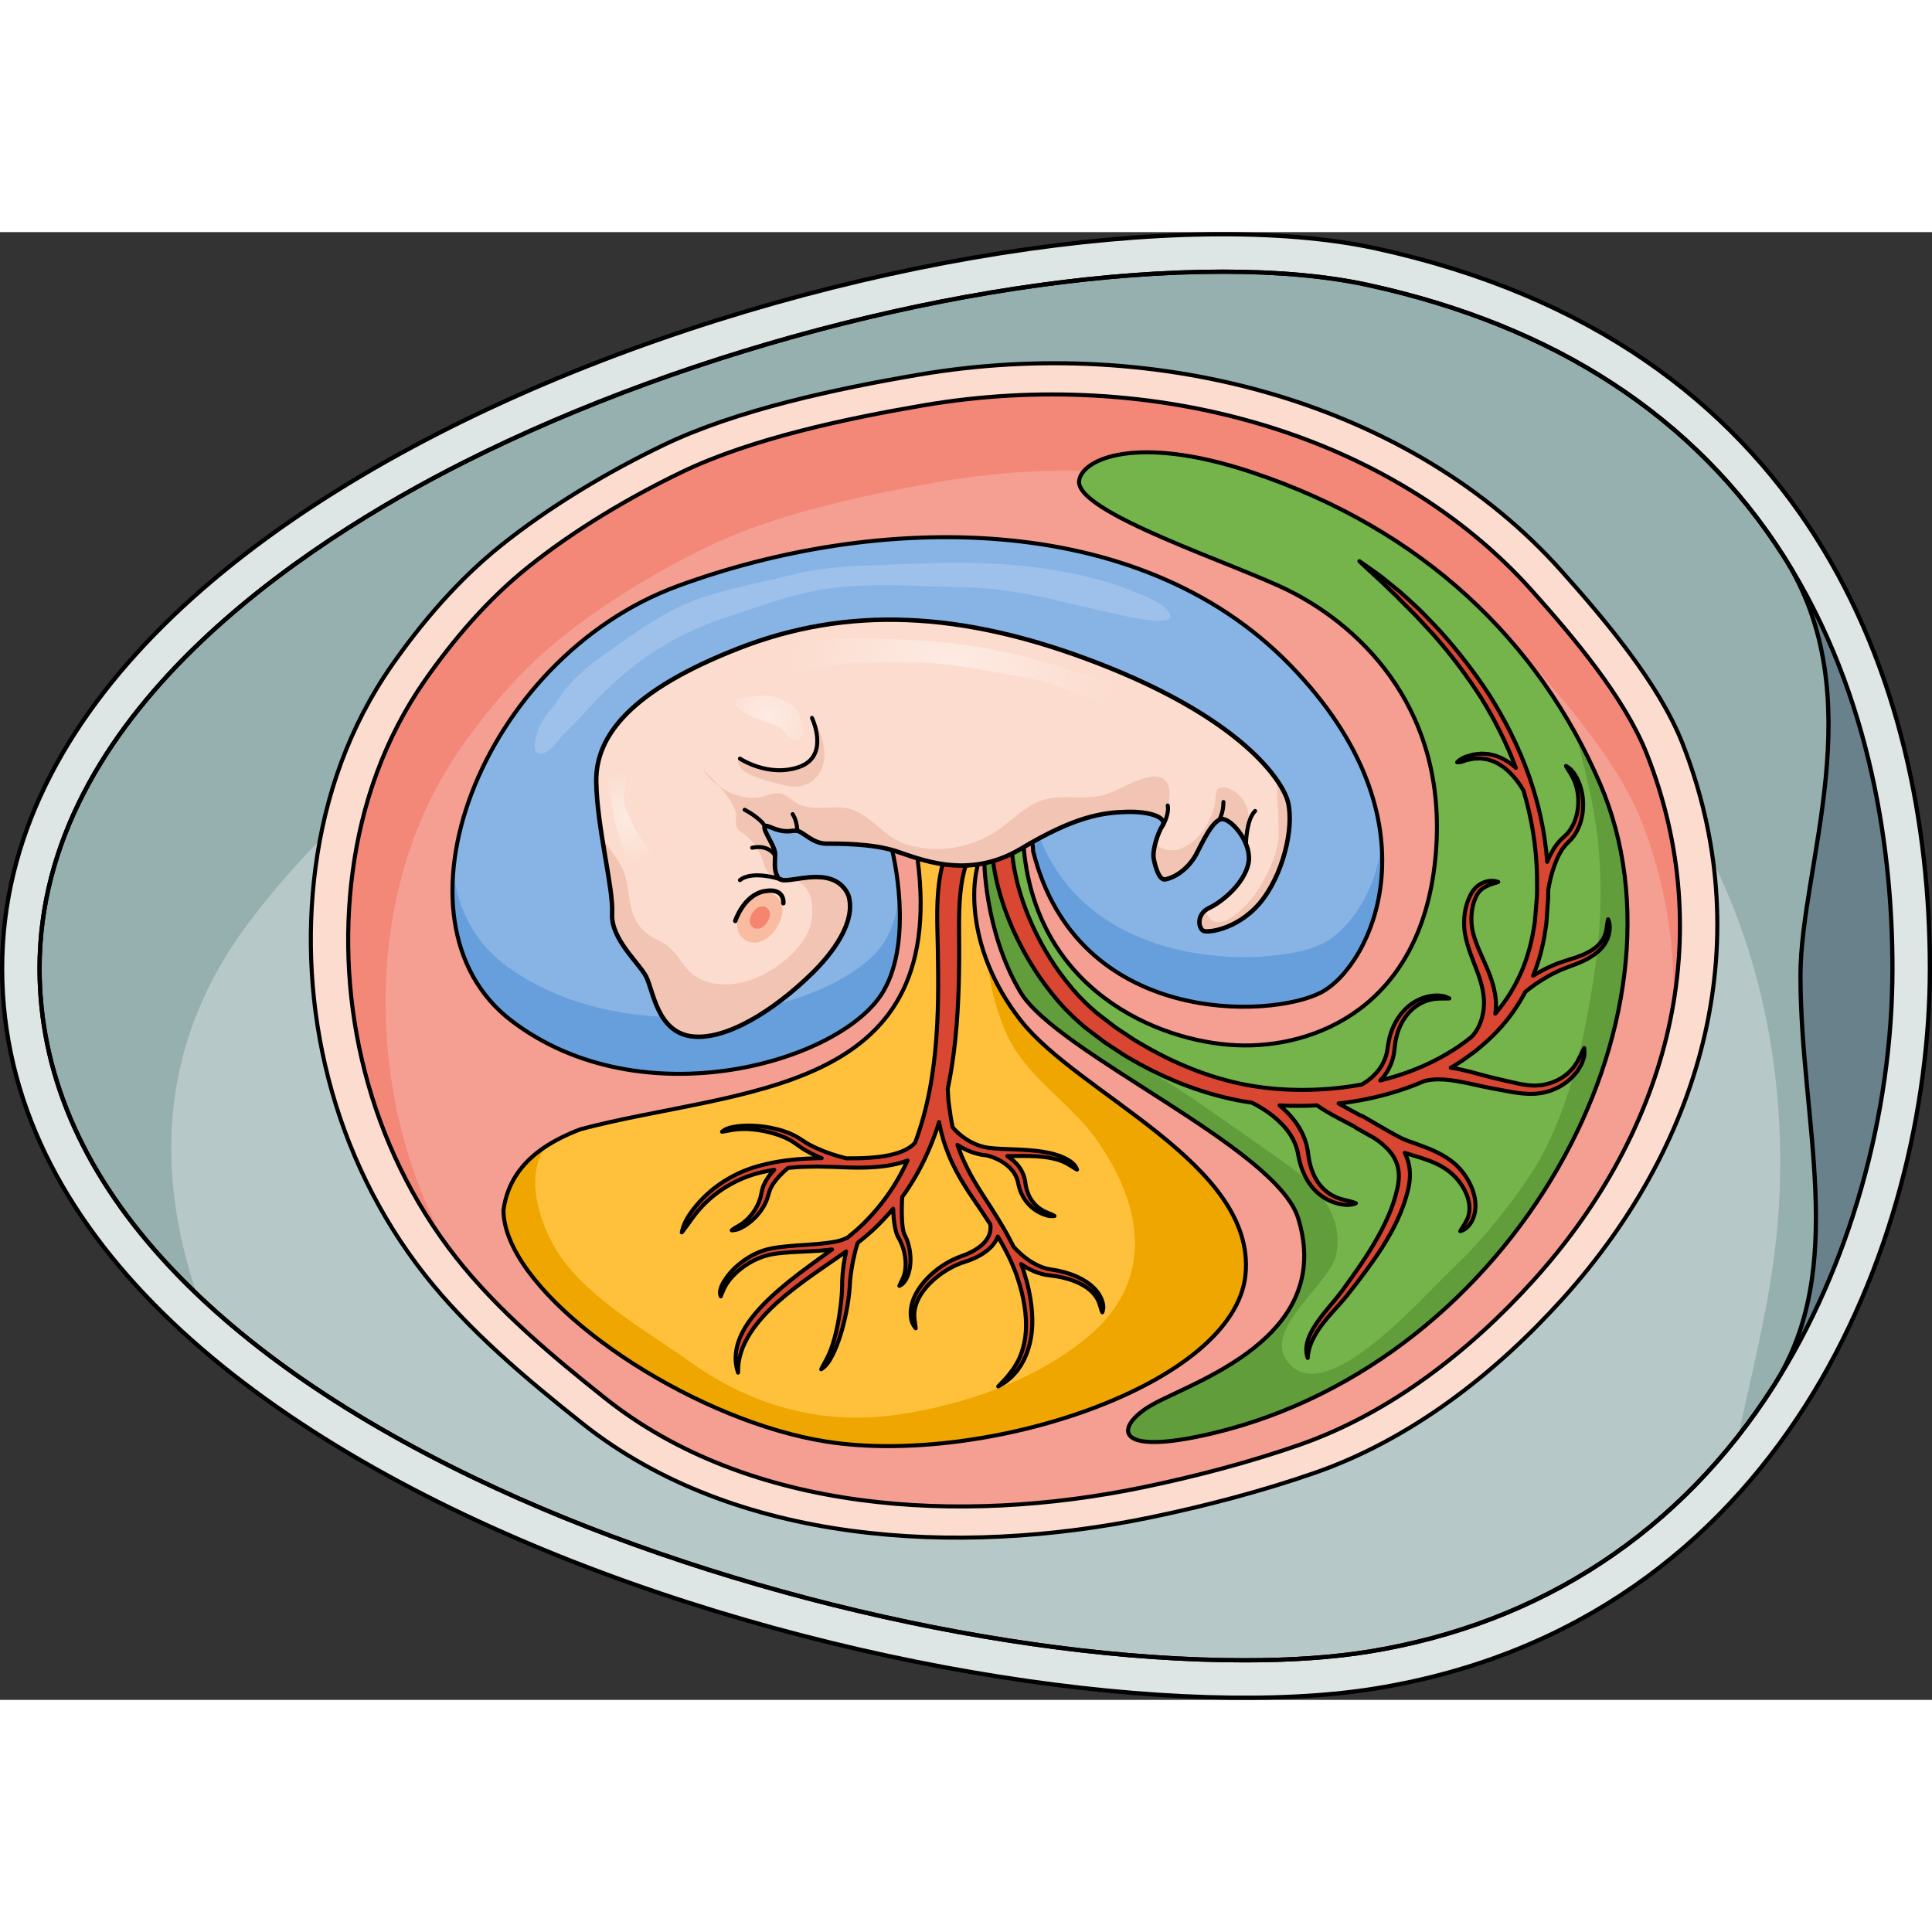 <?xml version="1.0" encoding="utf-8"?>
<!-- Created by: Science Figures, www.sciencefigures.org, Generator: Science Figures Editor -->
<!DOCTYPE svg PUBLIC "-//W3C//DTD SVG 1.1//EN" "http://www.w3.org/Graphics/SVG/1.1/DTD/svg11.dtd">
<svg version="1.1" id="Layer_1" xmlns="http://www.w3.org/2000/svg" xmlns:xlink="http://www.w3.org/1999/xlink" 
	 width="800px" height="800px" viewBox="0 0 434.363 329.987" enable-background="new 0 0 434.363 329.987"
	 xml:space="preserve">
<rect x="0" y="0" width="434.363" height="329.987" fill="#333333" stroke="none"/>
<g>
	<g>
		<path fill="#DDE5E5" d="M0.476,165.536c0,119.163,222.85,175.924,308.863,161.876c91.365-14.923,124.547-100.472,124.547-161.876
			c0-64.467-27.188-140.67-124.547-161.877C224.182-14.89,0.476,48.76,0.476,165.536z"/>
		<path fill="#68818B" d="M279.859,321.091c-53.323,0-121.268-16.066-173.097-40.932c-29.98-14.384-53.628-31.004-70.285-49.399
			c-18.303-20.211-27.583-42.156-27.583-65.225c0-57.13,59.747-95.797,95.361-113.761c51.643-26.049,118.646-42.88,170.699-42.88
			c12.52,0,23.485,1.006,32.592,2.989c42.063,9.162,73.514,29.69,93.477,61.015c20.204,31.701,24.445,67.873,24.445,92.637
			c0,33.029-9.729,67.234-26.692,93.843c-20.898,32.784-52.295,53.437-90.794,59.725
			C299.904,320.422,290.441,321.091,279.859,321.091C279.859,321.091,279.859,321.091,279.859,321.091z"/>
		<path fill="#B7C8C8" d="M279.859,321.091c-53.323,0-121.268-16.066-173.097-40.932c-29.98-14.384-53.628-31.004-70.285-49.399
			c-18.303-20.211-27.583-42.156-27.583-65.225c0-57.13,59.747-95.797,95.361-113.761c51.643-26.049,118.646-42.88,170.699-42.88
			c12.52,0,23.485,1.006,32.592,2.989c42.063,9.162,73.514,29.69,93.477,61.015c20.204,31.701,3.766,69.496,3.766,94.259
			c0,33.029,10.951,65.612-6.013,92.221c-20.898,32.784-52.295,53.437-90.794,59.725
			C299.904,320.422,290.441,321.091,279.859,321.091C279.859,321.091,279.859,321.091,279.859,321.091z"/>
		<path fill="#96AFAF" d="M404.789,167.158c0-24.763,16.438-62.558-3.766-94.259c-19.963-31.324-51.413-51.853-93.477-61.015
			c-9.106-1.983-20.072-2.989-32.592-2.989c-52.054,0-119.057,16.831-170.699,42.88C68.641,69.739,8.894,108.406,8.894,165.536
			c0,23.068,9.28,45.014,27.583,65.225c0.851,0.939,1.731,1.87,2.617,2.8c0.357,0.373,0.712,0.746,1.074,1.118
			c0.602,0.618,1.219,1.232,1.837,1.846c0.731,0.726,1.472,1.448,2.225,2.168c-9.814-28.968-7.67-57.475,11.376-83.01
			c29.315-39.303,75.95-67.215,123.141-79.766c60.549-16.104,151.719-8.701,193.009,44.226
			c23.771,30.47,31.986,71.823,27.176,109.694c-1.738,13.693-5.201,27.25-8.132,40.813c1.401-1.789,2.767-3.621,4.096-5.497
			c0.034-0.048,0.066-0.098,0.101-0.146c0.627-0.887,1.246-1.783,1.855-2.69c0.651-0.968,1.293-1.946,1.925-2.938
			C415.74,232.77,404.789,200.187,404.789,167.158z"/>
		
			<path fill="none" stroke="#000000" stroke-width="0.953" stroke-linecap="round" stroke-linejoin="round" stroke-miterlimit="10" d="
			M279.859,321.091c-53.323,0-121.268-16.066-173.097-40.932c-29.98-14.384-53.628-31.004-70.285-49.399
			c-18.303-20.211-27.583-42.156-27.583-65.225c0-57.13,59.747-95.797,95.361-113.761c51.643-26.049,118.646-42.88,170.699-42.88
			c12.52,0,23.485,1.006,32.592,2.989c42.063,9.162,73.514,29.69,93.477,61.015c20.204,31.701,24.445,67.873,24.445,92.637
			c0,33.029-9.729,67.234-26.692,93.843c-20.898,32.784-52.295,53.437-90.794,59.725
			C299.904,320.422,290.441,321.091,279.859,321.091C279.859,321.091,279.859,321.091,279.859,321.091z"/>
		
			<path fill="none" stroke="#000000" stroke-width="0.953" stroke-linecap="round" stroke-linejoin="round" stroke-miterlimit="10" d="
			M279.859,321.091c-53.323,0-121.268-16.066-173.097-40.932c-29.98-14.384-53.628-31.004-70.285-49.399
			c-18.303-20.211-27.583-42.156-27.583-65.225c0-57.13,59.747-95.797,95.361-113.761c51.643-26.049,118.646-42.88,170.699-42.88
			c12.52,0,23.485,1.006,32.592,2.989c42.063,9.162,73.514,29.69,93.477,61.015c20.204,31.701,3.766,69.496,3.766,94.259
			c0,33.029,10.951,65.612-6.013,92.221c-20.898,32.784-52.295,53.437-90.794,59.725
			C299.904,320.422,290.441,321.091,279.859,321.091C279.859,321.091,279.859,321.091,279.859,321.091z"/>
		
			<path fill="none" stroke="#000000" stroke-width="0.953" stroke-linecap="round" stroke-linejoin="round" stroke-miterlimit="10" d="
			M0.476,165.536c0,119.163,222.85,175.924,308.863,161.876c91.365-14.923,124.547-100.472,124.547-161.876
			c0-64.467-27.188-140.67-124.547-161.877C224.182-14.89,0.476,48.76,0.476,165.536z"/>
	</g>
	<g>
		<path fill="#FCDCCE" d="M351.318,239.824c32.476-36.021,44.004-81.653,26.896-125c-5.249-13.302-17.296-27.595-27.257-38.747
			c-33.494-37.5-90.24-53.278-144.528-44.004c-18.43,3.148-40.764,7.884-57.178,15.765c-12.884,6.186-25.833,13.976-36.577,22.575
			c-9.661,7.732-17.753,17.229-24.496,26.85c-9.712,13.861-15.133,29.63-17.235,45.529c-4.137,31.267,3.738,65.155,24.57,91.643
			c9.765,12.416,22.742,23.349,35.514,33.485c34.031,27.006,84.073,30.054,127.616,21.04c12.452-2.578,25.083-5.896,36.936-10.014
			C317.371,271.373,336.33,256.448,351.318,239.824z"/>
		
			<path fill="none" stroke="#000000" stroke-width="0.913" stroke-linecap="round" stroke-linejoin="round" stroke-miterlimit="10" d="
			M351.318,239.824c32.476-36.021,44.004-81.653,26.896-125c-5.249-13.302-17.296-27.595-27.257-38.747
			c-33.494-37.5-90.24-53.278-144.528-44.004c-18.43,3.148-40.764,7.884-57.178,15.765c-12.884,6.186-25.833,13.976-36.577,22.575
			c-9.661,7.732-17.753,17.229-24.496,26.85c-9.712,13.861-15.133,29.63-17.235,45.529c-4.137,31.267,3.738,65.155,24.57,91.643
			c9.765,12.416,22.742,23.349,35.514,33.485c34.031,27.006,84.073,30.054,127.616,21.04c12.452-2.578,25.083-5.896,36.936-10.014
			C317.371,271.373,336.33,256.448,351.318,239.824z"/>
		<path fill="#F59E92" d="M344.766,235.663c30.75-34.106,41.666-77.315,25.468-118.359c-4.971-12.595-16.377-26.128-25.809-36.688
			c-31.715-35.508-85.446-50.448-136.852-41.667c-17.449,2.982-38.598,7.465-54.14,14.928
			c-12.199,5.857-24.461,13.232-34.634,21.375c-9.148,7.323-16.811,16.313-23.195,25.424c-9.195,13.125-14.328,28.057-16.319,43.11
			c-3.916,29.605,3.54,61.695,23.266,86.775c9.245,11.755,21.533,22.107,33.627,31.705c32.223,25.572,79.606,28.458,120.836,19.923
			c11.791-2.441,23.751-5.583,34.974-9.482C312.623,265.536,330.574,251.404,344.766,235.663z"/>
		<path fill="#F38879" d="M87.652,158.248c1.926-14.676,6.89-29.232,15.783-42.028c6.174-8.883,13.585-17.646,22.433-24.786
			c9.838-7.938,21.696-15.128,33.495-20.839c15.031-7.275,35.484-11.646,52.359-14.554c49.715-8.561,101.68,6.005,132.352,40.622
			c9.121,10.296,20.152,23.489,24.961,35.769c5.322,13.595,7.609,27.433,7.154,41.084c3.148-18.48,1.402-37.568-5.955-56.212
			c-4.971-12.595-16.377-26.128-25.809-36.688c-31.715-35.508-85.446-50.448-136.852-41.667
			c-17.449,2.982-38.598,7.465-54.14,14.928c-12.199,5.857-24.461,13.232-34.634,21.375c-9.148,7.323-16.811,16.313-23.195,25.424
			c-9.195,13.125-14.328,28.057-16.319,43.11c-3.74,28.276,2.902,58.813,20.691,83.351
			C88.604,205.752,84.636,181.234,87.652,158.248z"/>
		
			<path fill="none" stroke="#000000" stroke-width="0.902" stroke-linecap="round" stroke-linejoin="round" stroke-miterlimit="10" d="
			M261.456,137.838c0,0,1.167-2.976,0-4.443"/>
		<path fill="#FFC13B" d="M206.321,141.138c6.872,53.409-40.642,51.228-75.778,60.548c-3.059,1.164-5.863,2.529-8.289,4.182
			c-4.852,3.302-8.195,7.75-9.068,14.021c0.014,2.116,0.528,4.343,1.475,6.637c7.572,18.352,42.813,41.007,71.308,45.422
			c35.619,5.52,91.68-12.771,94.055-37.607c2.375-24.838-37.423-40.426-50.489-57.051c-13.066-16.624-11.421-33.729-8.367-38.145"/>
		<path fill="#EFA600" d="M229.533,177.289c-3.322-4.228-5.69-8.485-7.329-12.559c0.39,6.143,2.848,13.017,4.454,16.282
			c4.589,9.327,13.876,14.646,19.748,22.88c10.63,14.904,13.348,31.847-1.86,44.497c-11.749,9.774-27.817,15.316-42.807,17.485
			c-16.796,2.43-32.603-1.914-46.351-11.731c-9.646-6.889-22.399-13.939-29.306-23.73c-4.311-6.111-8.536-17.987-3.346-24.849
			c-0.158,0.104-0.328,0.198-0.483,0.304c-4.852,3.302-8.195,7.75-9.068,14.021c0.014,2.116,0.528,4.343,1.475,6.637
			c7.572,18.352,42.813,41.007,71.308,45.422c35.619,5.52,91.68-12.771,94.055-37.607
			C282.397,209.501,242.599,193.914,229.533,177.289z"/>
		
			<path fill="#D94732" stroke="#000000" stroke-width="0.902" stroke-linecap="round" stroke-linejoin="round" stroke-miterlimit="10" d="
			M247.888,240.602c-0.073-0.229-0.155-0.472-0.239-0.728c-0.113-0.248-0.25-0.504-0.385-0.775
			c-0.303-0.528-0.706-1.074-1.211-1.606c-0.25-0.265-0.549-0.508-0.834-0.773c-0.317-0.236-0.635-0.489-0.982-0.718
			c-0.702-0.448-1.463-0.885-2.296-1.232c-0.82-0.37-1.699-0.667-2.596-0.922c-0.877-0.232-1.879-0.457-2.735-0.572
			c-0.503-0.077-0.815-0.146-1.223-0.223c-0.373-0.117-0.753-0.195-1.104-0.346c-0.721-0.245-1.364-0.599-1.969-0.93
			c-0.593-0.352-1.139-0.705-1.613-1.067c-0.953-0.715-1.667-1.392-2.14-1.874c-0.236-0.241-0.411-0.435-0.528-0.566
			c-0.109-0.128-0.169-0.196-0.169-0.196l-0.021-0.025c-0.002-0.002-0.004-0.004-0.005-0.006c-0.485-0.957-0.963-1.921-1.499-2.859
			c-1.163-2.09-2.427-4.131-3.7-6.125c-1.274-1.995-2.567-3.914-3.653-5.803c-1.13-1.886-2.018-3.768-2.793-5.563
			c-0.339-0.847-0.653-1.679-0.932-2.493c0.084,0.056,0.154,0.109,0.239,0.163c0.656,0.424,1.421,0.834,2.283,1.202
			c0.857,0.369,1.841,0.651,2.876,0.865c0.417,0.06,0.843,0.126,1.273,0.168c0.025,0.01,0.042,0.024,0.067,0.031l0.059,0.015
			c0,0,0.073,0.018,0.211,0.053c0.147,0.04,0.371,0.104,0.651,0.201c0.562,0.192,1.36,0.511,2.214,1.011
			c0.854,0.496,1.742,1.191,2.456,2.073c0.355,0.441,0.659,0.932,0.892,1.457c0.238,0.537,0.371,1.056,0.494,1.686
			c0.133,0.621,0.33,1.307,0.609,1.896c0.28,0.605,0.596,1.189,0.994,1.717c0.387,0.53,0.819,1.017,1.297,1.432
			c0.46,0.423,0.972,0.769,1.465,1.054c0.495,0.281,0.98,0.506,1.431,0.66c0.438,0.179,0.854,0.266,1.193,0.323
			c0.349,0.044,0.63,0.034,0.821,0.017c0.188-0.012,0.292-0.032,0.292-0.032s-0.336-0.23-0.921-0.458
			c-0.277-0.147-0.651-0.237-1.03-0.43c-0.395-0.166-0.808-0.397-1.222-0.679c-0.414-0.285-0.835-0.618-1.204-1.025
			c-0.384-0.395-0.722-0.853-1.017-1.347c-0.307-0.49-0.532-1.035-0.728-1.591c-0.192-0.573-0.32-1.105-0.399-1.72
			c-0.071-0.602-0.206-1.313-0.447-1.939c-0.236-0.638-0.566-1.246-0.963-1.799c-0.746-1.055-1.737-1.867-2.676-2.475
			c0.163-0.001,0.325,0,0.487-0.002c2.07-0.023,4.11-0.064,5.997,0.052c0.943,0.057,1.845,0.148,2.687,0.283
			c0.843,0.131,1.608,0.324,2.307,0.526c0.336,0.124,0.658,0.242,0.964,0.353c0.299,0.124,0.557,0.273,0.814,0.397
			c0.521,0.242,0.877,0.554,1.262,0.736c0.34,0.222,0.61,0.407,0.82,0.521s0.339,0.172,0.339,0.172s-0.121-0.438-0.631-1.104
			c-0.317-0.277-0.668-0.678-1.227-0.972c-0.271-0.152-0.55-0.337-0.867-0.491c-0.327-0.144-0.671-0.293-1.03-0.45
			c-0.742-0.268-1.563-0.523-2.453-0.717c-0.889-0.195-1.838-0.348-2.822-0.463c-1.967-0.23-4.068-0.324-6.129-0.396
			c-1.022-0.037-2.068-0.07-3.024-0.143c-0.467-0.026-0.96-0.076-1.462-0.136c-0.45-0.042-0.871-0.147-1.294-0.221
			c-0.827-0.213-1.607-0.474-2.303-0.809c-0.696-0.323-1.329-0.682-1.872-1.058c-1.098-0.744-1.885-1.495-2.389-2.034
			c-0.215-0.224-0.364-0.402-0.481-0.545c-0.067-0.359-0.132-0.714-0.198-1.057c-0.068-0.373-0.137-0.736-0.2-1.09
			c-0.05-0.356-0.099-0.703-0.145-1.039c-0.163-1.353-0.41-2.489-0.431-3.497c-0.047-0.772-0.088-1.41-0.118-1.908
			c1.023-4.86,1.624-9.693,2.005-14.325c0.304-3.91,0.461-7.692,0.532-11.269c0.07-3.569,0.049-6.96,0.022-10.057
			c-0.021-3.088,0.035-5.872,0.282-8.297c0.232-2.426,0.658-4.481,1.155-6.124c0.415-1.37,0.913-2.574,1.276-3.318
			c1.167-0.481,1.742-1.601,1.277-2.625c-0.013-0.015-0.02-0.075-0.197-0.356c-0.104-0.135-0.203-0.353-0.726-0.728
			c-0.07-0.048-0.143-0.092-0.221-0.135c-0.096-0.053-0.204-0.104-0.314-0.149c-0.209-0.087-0.505-0.171-0.805-0.21
			c-0.591-0.088-1.251,0.041-1.58,0.174c-0.756,0.303-0.926,0.538-1.142,0.722c-0.186,0.186-0.302,0.336-0.408,0.479
			c-0.204,0.284-0.352,0.542-0.495,0.82c-0.557,1.104-1.101,2.436-1.662,4.363c-0.536,1.883-0.964,4.183-1.168,6.789
			c-0.22,2.608-0.225,5.52-0.149,8.639c0.086,3.111,0.143,6.448,0.165,9.991c0.028,3.538-0.022,7.261-0.212,11.101
			c-0.206,3.838-0.548,7.796-1.177,11.779c-0.614,3.984-1.521,7.995-2.784,11.925c-0.313,0.971-0.65,1.936-1.01,2.894
			c-0.074,0.084-0.146,0.168-0.235,0.255c-0.459,0.464-1.142,0.966-2.076,1.421c-0.938,0.451-2.131,0.848-3.52,1.137
			c-2.659,0.563-5.979,0.739-9.57,0.707c-0.021-0.005-0.118-0.029-0.307-0.072c-0.201-0.053-0.496-0.13-0.871-0.229
			c-0.376-0.112-0.848-0.227-1.367-0.4c-0.521-0.169-1.116-0.349-1.738-0.589c-0.315-0.116-0.642-0.235-0.981-0.362
			c-0.327-0.14-0.665-0.286-1.012-0.435c-0.718-0.275-1.391-0.656-2.124-1.014c-0.369-0.177-0.679-0.415-1.029-0.623
			c-0.359-0.229-0.722-0.459-1.088-0.693c-0.342-0.238-0.764-0.474-1.211-0.703c-0.435-0.241-0.875-0.4-1.313-0.604
			c-0.894-0.348-1.812-0.645-2.735-0.867c-0.921-0.23-1.84-0.414-2.742-0.53c-0.896-0.13-1.777-0.202-2.613-0.23
			c-0.833-0.032-1.627-0.024-2.355,0.035c-0.728,0.038-1.392,0.143-1.972,0.25c-0.291,0.061-0.562,0.116-0.807,0.179
			c-0.244,0.076-0.459,0.165-0.652,0.238c-0.393,0.142-0.65,0.345-0.825,0.463c-0.179,0.12-0.26,0.196-0.26,0.196
			s0.131-0.011,0.353-0.05c0.231-0.021,0.525-0.118,0.935-0.165c0.195-0.036,0.413-0.069,0.645-0.126
			c0.236-0.035,0.494-0.074,0.768-0.115c0.551-0.072,1.178-0.141,1.869-0.141c0.688-0.022,1.439,0.007,2.226,0.078
			c0.788,0.064,1.616,0.175,2.456,0.342c0.842,0.15,1.694,0.368,2.539,0.626c0.849,0.249,1.667,0.577,2.468,0.915
			c0.372,0.195,0.793,0.368,1.124,0.575l0.517,0.301c0.174,0.106,0.352,0.245,0.527,0.365c0.354,0.249,0.705,0.493,1.053,0.736
			c0.372,0.245,0.715,0.525,1.101,0.731c0.766,0.417,1.483,0.861,2.226,1.177c0.367,0.169,0.725,0.332,1.069,0.49
			c0.183,0.072,0.353,0.14,0.529,0.209c-0.286,0.003-0.563-0.001-0.854,0.003c-2.051,0.064-4.137,0.149-6.214,0.4
			c-0.289,0.033-0.578,0.074-0.867,0.11c-0.146-0.005-0.29,0.011-0.427,0.056c-1.636,0.226-3.256,0.525-4.817,0.93
			c-0.5,0.134-0.971,0.226-1.488,0.394c-0.471,0.152-0.927,0.277-1.399,0.448c-0.472,0.176-0.94,0.354-1.404,0.529
			c-0.445,0.194-0.886,0.387-1.323,0.578c-3.427,1.63-6.136,3.722-8.063,5.73c-0.979,0.995-1.766,1.975-2.411,2.862
			c-0.648,0.889-1.121,1.705-1.447,2.396c-0.319,0.695-0.512,1.254-0.597,1.649c-0.11,0.387-0.142,0.598-0.142,0.598
			s0.158-0.174,0.404-0.512c0.248-0.336,0.609-0.825,1.069-1.449c0.445-0.623,0.984-1.374,1.638-2.22
			c0.667-0.836,1.468-1.756,2.455-2.678c1.937-1.865,4.617-3.768,7.9-5.188c0.418-0.166,0.838-0.332,1.261-0.502
			c0.426-0.144,0.854-0.289,1.287-0.436c0.437-0.143,0.93-0.264,1.396-0.396c0.415-0.121,0.926-0.209,1.388-0.315
			c0.652-0.148,1.317-0.27,1.985-0.379c-0.14,0.151-0.282,0.309-0.426,0.478c-0.302,0.385-0.672,0.771-0.962,1.247
			c-0.152,0.232-0.309,0.471-0.468,0.715c-0.146,0.25-0.26,0.526-0.394,0.796c-0.301,0.525-0.419,1.149-0.578,1.758
			c-0.136,0.49-0.209,1.143-0.395,1.64c-0.198,0.501-0.343,1.017-0.638,1.514c-0.136,0.248-0.249,0.504-0.396,0.741
			c-0.159,0.232-0.318,0.462-0.475,0.688c-0.284,0.472-0.693,0.849-1.027,1.244c-0.327,0.398-0.761,0.685-1.097,1.001
			c-0.338,0.318-0.752,0.504-1.066,0.727c-0.318,0.226-0.629,0.37-0.879,0.506c-0.487,0.29-0.751,0.552-0.751,0.552
			s0.378,0.016,1.011-0.128c0.318-0.068,0.692-0.181,1.05-0.402c0.36-0.213,0.836-0.396,1.23-0.708c0.394-0.312,0.896-0.6,1.293-1
			c0.4-0.396,0.885-0.783,1.242-1.265c0.192-0.234,0.389-0.472,0.588-0.713c0.187-0.246,0.339-0.513,0.512-0.774
			c0.364-0.511,0.624-1.103,0.885-1.692c0.259-0.6,0.342-1.105,0.549-1.715c0.18-0.491,0.287-0.979,0.593-1.428
			c0.132-0.225,0.239-0.451,0.384-0.663c0.156-0.209,0.309-0.412,0.459-0.61c0.27-0.408,0.632-0.754,0.915-1.092
			c0.611-0.656,1.183-1.166,1.588-1.516c0.157-0.128,0.278-0.228,0.38-0.309c0.246-0.025,0.491-0.055,0.737-0.077
			c1.984-0.192,3.998-0.224,5.975-0.239c1.971,0.016,3.924,0.091,5.864,0.178c3.881,0.158,7.609,0.069,10.798-0.561
			c1.264-0.245,2.434-0.579,3.476-0.986c-0.706,1.521-1.466,3.018-2.326,4.463c-2.091,3.598-4.719,6.906-7.671,9.819
			c-1.107,1.088-2.3,2.093-3.515,3.069c-0.541,0.263-1.156,0.516-1.873,0.711c-0.194,0.046-0.395,0.095-0.599,0.144
			c-0.235,0.045-0.477,0.091-0.721,0.137c-0.479,0.079-0.931,0.153-1.454,0.214c-1.021,0.132-2.123,0.223-3.272,0.313
			c-2.297,0.184-4.789,0.289-7.309,0.607c-1.249,0.166-2.557,0.383-3.744,0.79c-1.224,0.404-2.291,0.942-3.263,1.535
			c-1.936,1.188-3.423,2.575-4.473,3.878c-1.048,1.3-1.684,2.522-1.882,3.434c-0.092,0.457-0.066,0.827-0.006,1.071
			c0.057,0.246,0.12,0.369,0.12,0.369s0.049-0.13,0.129-0.358c0.092-0.219,0.225-0.54,0.394-0.95
			c0.332-0.802,0.944-1.936,2.046-3.113c1.076-1.18,2.587-2.424,4.451-3.433c0.928-0.502,1.964-0.943,3.023-1.255
			c1.089-0.323,2.237-0.501,3.441-0.629c2.4-0.25,4.882-0.302,7.222-0.432c1.171-0.06,2.313-0.148,3.4-0.27
			c0.295-0.028,0.602-0.069,0.902-0.112c-0.913,0.667-1.826,1.323-2.725,1.975c-3.275,2.364-6.357,4.658-9.011,6.949
			c-2.659,2.284-4.9,4.561-6.556,6.776c-1.662,2.211-2.655,4.384-3.085,6.221c-0.414,1.849-0.338,3.322-0.134,4.307
			c0.062,0.493,0.211,0.847,0.272,1.095c0.073,0.245,0.11,0.371,0.11,0.371s0.004-0.13,0.011-0.383
			c0.026-0.248-0.019-0.631,0.051-1.109c0.049-0.95,0.305-2.353,0.933-4.026c0.688-1.665,1.749-3.62,3.424-5.665
			c1.629-2.066,3.843-4.218,6.494-6.39c2.646-2.18,5.734-4.376,9.065-6.669c1.4-0.967,2.854-1.957,4.316-3.002
			c-0.1,0.456-0.197,0.936-0.294,1.464c-0.259,1.432-0.506,3.103-0.58,4.931c-0.029,0.936-0.008,1.826-0.071,2.738
			c-0.058,0.924-0.142,1.863-0.256,2.803c-0.218,1.877-0.514,3.75-0.898,5.491c-0.188,0.87-0.395,1.709-0.63,2.495
			c-0.217,0.791-0.484,1.521-0.723,2.2c-0.277,0.665-0.516,1.282-0.799,1.802c-0.252,0.534-0.529,0.97-0.72,1.353
			c-0.178,0.388-0.386,0.66-0.473,0.882c-0.112,0.207-0.156,0.33-0.156,0.33s0.121-0.074,0.321-0.233
			c0.194-0.161,0.525-0.387,0.813-0.742c0.289-0.352,0.643-0.789,0.926-1.333c0.327-0.528,0.61-1.149,0.938-1.823
			c0.286-0.685,0.604-1.423,0.877-2.221c0.287-0.793,0.55-1.637,0.797-2.516c0.495-1.753,0.927-3.641,1.242-5.544
			c0.16-0.952,0.288-1.906,0.39-2.854c0.111-0.955,0.133-1.91,0.199-2.756c0.161-1.734,0.454-3.37,0.739-4.754
			c0.29-1.387,0.597-2.532,0.86-3.285c0.054-0.154,0.104-0.287,0.15-0.403c1.106-0.858,2.198-1.76,3.251-2.725
			c1.655-1.533,3.22-3.183,4.669-4.924c0.028,0.948,0.09,2.014,0.25,3.163c0.101,0.651,0.197,1.321,0.402,2.016
			c0.094,0.348,0.213,0.698,0.39,1.063l0.144,0.275l0.127,0.227c0.083,0.15,0.195,0.315,0.252,0.45
			c0.286,0.55,0.536,1.201,0.72,1.818c0.198,0.623,0.314,1.255,0.416,1.866c0.074,0.613,0.125,1.21,0.107,1.773
			c-0.01,0.563-0.06,1.099-0.166,1.58c-0.088,0.483-0.234,0.918-0.388,1.293c-0.157,0.377-0.317,0.692-0.452,0.96
			c-0.102,0.282-0.249,0.476-0.3,0.641c-0.07,0.153-0.095,0.248-0.095,0.248s0.097-0.045,0.256-0.147
			c0.156-0.105,0.427-0.248,0.644-0.503c0.239-0.246,0.479-0.57,0.674-0.973c0.202-0.398,0.4-0.861,0.54-1.376
			c0.158-0.513,0.261-1.079,0.323-1.68c0.07-0.6,0.071-1.236,0.048-1.893c-0.053-0.655-0.118-1.333-0.273-2.016
			c-0.151-0.69-0.322-1.358-0.648-2.074c-0.348-0.698-0.578-1.166-0.697-1.803c-0.141-0.613-0.193-1.257-0.247-1.871
			c-0.084-1.238-0.085-2.412-0.077-3.417c0.016-0.902,0.048-1.657,0.08-2.227c0.613-0.846,1.203-1.709,1.759-2.591
			c2.377-3.699,4.228-7.674,5.7-11.718c0.301-0.839,0.57-1.686,0.838-2.529c0.029,0.145,0.058,0.284,0.086,0.433
			c0.078,0.382,0.158,0.775,0.24,1.177c0.093,0.406,0.22,0.833,0.332,1.263c0.431,1.74,1.104,3.535,1.895,5.433
			c0.855,1.869,1.845,3.815,3.059,5.738c1.184,1.945,2.545,3.859,3.853,5.807c0.691,1.023,1.374,2.061,2.043,3.105
			c0.036,0.183,0.07,0.443,0.068,0.783c-0.007,0.717-0.204,1.781-1.023,2.865c-0.793,1.093-2.233,2.143-4.059,2.955
			c-0.458,0.202-0.937,0.393-1.433,0.567l-0.798,0.3c-0.279,0.114-0.561,0.229-0.819,0.354c-1.06,0.484-2.057,1.066-2.983,1.703
			c-1.862,1.273-3.43,2.806-4.593,4.392c-1.166,1.585-1.884,3.248-2.13,4.72c-0.256,1.471-0.075,2.731,0.252,3.549
			c0.188,0.405,0.358,0.713,0.521,0.904c0.144,0.2,0.236,0.298,0.236,0.298s-0.003-0.128-0.041-0.353
			c-0.031-0.22-0.079-0.544-0.14-0.955c-0.106-0.805-0.281-1.965,0.063-3.324c0.312-1.356,1.074-2.877,2.26-4.318
			c1.174-1.444,2.755-2.812,4.539-3.94c0.892-0.566,1.838-1.074,2.81-1.48c0.245-0.107,0.482-0.193,0.718-0.283l0.768-0.26
			c0.547-0.176,1.085-0.37,1.603-0.579c2.072-0.835,3.853-2.037,4.894-3.401c0.462-0.583,0.776-1.17,0.994-1.727
			c0.019,0.031,0.039,0.062,0.058,0.094c0.557,0.921,1.049,1.859,1.565,2.79c0.029,0.118,0.083,0.232,0.177,0.337
			c0,0,0.006,0.006,0.007,0.007c0.48,1.013,1.039,2.001,1.434,3.022c0.219,0.521,0.438,1.038,0.652,1.555
			c0.206,0.517,0.363,1.042,0.545,1.56c0.366,1.025,0.664,2.08,0.916,3.111c1.007,4.098,1.301,8.064,0.598,11.345
			c-0.351,1.634-0.842,3.115-1.529,4.34c-0.303,0.628-0.718,1.163-1.02,1.694c-0.38,0.496-0.727,0.953-1.04,1.365
			c-0.347,0.396-0.664,0.748-0.926,1.066c-0.275,0.308-0.543,0.552-0.741,0.764c-0.413,0.412-0.619,0.651-0.619,0.651
			s0.293-0.155,0.818-0.485c0.257-0.169,0.61-0.35,0.957-0.625c0.343-0.273,0.727-0.602,1.162-0.969
			c0.392-0.394,0.804-0.848,1.24-1.35c0.362-0.535,0.819-1.095,1.161-1.748c0.772-1.276,1.345-2.819,1.773-4.524
			c0.855-3.429,0.695-7.524-0.192-11.784c-0.219-1.061-0.48-2.124-0.825-3.213c-0.168-0.537-0.313-1.088-0.504-1.628
			c-0.151-0.396-0.302-0.792-0.452-1.188c0.503,0.35,1.064,0.698,1.688,1.043c0.71,0.358,1.472,0.727,2.346,0.991
			c0.419,0.155,0.89,0.242,1.347,0.357c0.45,0.076,1.011,0.16,1.393,0.202c0.922,0.092,1.685,0.241,2.557,0.428
			c0.833,0.208,1.667,0.429,2.44,0.732c0.791,0.278,1.509,0.638,2.181,1.012c0.331,0.191,0.633,0.405,0.94,0.604
			c0.271,0.225,0.563,0.43,0.807,0.657c0.49,0.454,0.891,0.927,1.203,1.391c0.14,0.237,0.275,0.466,0.404,0.683
			c0.095,0.23,0.185,0.448,0.269,0.653c0.152,0.413,0.226,0.79,0.35,1.093c0.145,0.619,0.342,0.994,0.342,0.994
			s0.161-0.366,0.238-1.042C248.041,241.474,248.029,241.058,247.888,240.602z M218.715,138.595c0,0,0.002-0.002,0.002-0.003
			C218.723,138.583,218.723,138.584,218.715,138.595z M214.861,138.335c-0.015-0.021-0.028-0.042-0.042-0.059
			c-0.104-0.167-0.091-0.164-0.102-0.181C214.756,138.181,214.811,138.257,214.861,138.335z"/>
		
			<path fill="none" stroke="#000000" stroke-width="0.902" stroke-linecap="round" stroke-linejoin="round" stroke-miterlimit="10" d="
			M206.321,141.138c6.872,53.409-40.642,51.228-75.778,60.548c-3.059,1.164-5.863,2.529-8.289,4.182
			c-4.852,3.302-8.195,7.75-9.068,14.021c0.014,2.116,0.528,4.343,1.475,6.637c7.572,18.352,42.813,41.007,71.308,45.422
			c35.619,5.52,91.68-12.771,94.055-37.607c2.375-24.838-37.423-40.426-50.489-57.051c-13.066-16.624-11.421-33.729-8.367-38.145"/>
		<path fill="#75B34B" d="M221.269,140.848c0,0-0.039,16.143,8.103,29.94c8.142,13.799,57.529,34.91,62.479,50.876
			c8.367,26.992-23.847,36.831-32.89,42.014c-8.273,4.742-9.219,11.855,13.848,6.337c67.684-16.192,109.566-93.487,86.908-146.037
			c-13.731-31.846-39.645-57.179-78.429-70.048c-25.781-8.555-37.982-2.926-38.672,1.932c-1.019,7.175,35.313,18.771,47.349,24.838
			c16.425,8.278,36.102,27.323,32.709,60.438c-3.393,33.114-27.139,42.497-44.778,41.669s-45.455-12.446-47.83-45.501"/>
		<path fill="#629D3C" d="M359.716,123.978c-1.646-3.817-3.473-7.539-5.471-11.16c1.859,7.075,3.715,14.131,4.662,21.303
			c1.596,12.066,1.068,23.282-0.852,35.124c-2.026,12.5-4.627,24.599-10.234,36.102c-2.963,6.081-7.037,11.492-11.308,16.841
			c-2.642,3.31-5.558,6.579-8.604,9.507c-1.704,1.638-3.341,3.344-5.028,4.998c-5.192,5.089-24.092,25.979-32.446,18.289
			c-8.114-7.469,8.364-17.934,9.927-24.969c1.856-8.36-3.669-15.076-10.072-19.684c-4.169-2.999-8.391-5.99-12.632-8.949
			c-3.907-2.728-7.83-5.429-11.742-8.087c-5.237-3.559-11.052-6.216-15.951-10.275c-5.058-4.191-9.396-9.163-13.758-14.05
			c-3.126-3.502-5.983-8.147-7.116-12.722c-1.3-5.253-0.573-10.616-2.289-15.979c-0.148-0.464-0.317-0.951-0.498-1.446l-5.035,2.027
			c0,0-0.039,16.143,8.103,29.94c8.142,13.799,57.529,34.91,62.479,50.876c8.367,26.992-23.847,36.831-32.89,42.014
			c-8.273,4.742-9.219,11.855,13.848,6.337C340.492,253.823,382.375,176.528,359.716,123.978z"/>
		
			<path fill="#D94732" stroke="#000000" stroke-width="0.902" stroke-linecap="round" stroke-linejoin="round" stroke-miterlimit="10" d="
			M361.882,155.682c-0.041-0.393-0.143-0.69-0.216-0.891c-0.065-0.201-0.118-0.305-0.118-0.305s-0.038,0.113-0.075,0.319
			c-0.051,0.206-0.079,0.505-0.149,0.874c-0.042,0.369-0.107,0.811-0.196,1.306c-0.11,0.49-0.251,1.043-0.538,1.583
			c-0.263,0.55-0.645,1.096-1.136,1.594c-0.472,0.517-1.087,0.953-1.735,1.373c-0.672,0.394-1.387,0.771-2.163,1.07
			c-0.771,0.323-1.541,0.568-2.39,0.828c-0.801,0.243-1.68,0.556-2.504,0.828c-0.841,0.269-1.609,0.669-2.386,0.985
			c-0.773,0.326-1.468,0.743-2.155,1.088c-0.522,0.278-0.992,0.579-1.447,0.862c1.383-3.348,2.268-6.855,2.779-10.349l0.216-1.537
			c0.058-0.615,0.074-1.034,0.112-1.559c0.067-1,0.135-1.996,0.201-2.988c0.102-0.946,0.115-1.919,0.104-2.896
			c0.139-0.835,0.353-1.96,0.703-3.277c0.192-0.71,0.422-1.471,0.707-2.257c0.293-0.78,0.607-1.605,1.035-2.39
			c0.403-0.803,0.919-1.561,1.518-2.236c0.343-0.347,0.688-0.697,1.035-1.049c0.176-0.163,0.354-0.372,0.529-0.613
			c0.17-0.229,0.361-0.455,0.506-0.688c0.585-0.924,1.012-1.922,1.303-2.93c0.278-1.011,0.45-2.027,0.487-3.016
			c0.027-0.493,0.035-0.978-0.005-1.452c-0.008-0.474-0.076-0.934-0.143-1.38c-0.133-0.891-0.359-1.717-0.629-2.454
			c-0.278-0.732-0.575-1.394-0.921-1.931c-0.3-0.564-0.684-0.979-0.987-1.318c-0.315-0.329-0.635-0.52-0.834-0.657
			c-0.201-0.138-0.318-0.195-0.318-0.195s0.057,0.126,0.181,0.333c0.108,0.221,0.322,0.489,0.535,0.867
			c0.21,0.381,0.517,0.797,0.775,1.335c0.295,0.515,0.536,1.147,0.757,1.841c0.212,0.698,0.38,1.476,0.457,2.308
			c0.039,0.416,0.08,0.843,0.063,1.282c0.013,0.438-0.02,0.884-0.069,1.335c-0.083,0.904-0.294,1.82-0.593,2.711
			c-0.307,0.891-0.743,1.736-1.266,2.505c-0.129,0.191-0.277,0.342-0.411,0.517l-0.204,0.254l-0.272,0.258
			c-0.374,0.351-0.748,0.699-1.118,1.046c-0.754,0.779-1.378,1.635-1.863,2.505c-0.488,0.82-0.854,1.65-1.187,2.448
			c-0.523-6.84-2.001-13.342-4.101-19.295c-2.419-6.871-5.616-12.998-9.004-18.342c-3.477-5.293-7.072-9.848-10.484-13.679
			c-1.719-1.902-3.394-3.624-4.956-5.196c-1.614-1.52-3.105-2.907-4.485-4.119c-1.428-1.157-2.701-2.191-3.81-3.09
			c-1.104-0.901-2.128-1.563-2.921-2.143c-1.597-1.146-2.471-1.723-2.471-1.723s0.749,0.739,2.196,2.062
			c0.72,0.663,1.606,1.48,2.65,2.442c1.02,0.982,2.192,2.111,3.505,3.376c1.308,1.267,2.684,2.741,4.25,4.272
			c0.77,0.779,1.512,1.646,2.322,2.506c0.792,0.877,1.665,1.739,2.469,2.716c3.314,3.821,6.792,8.353,10.133,13.589
			c2.84,4.614,5.518,9.8,7.658,15.51c-0.049-0.043-0.093-0.088-0.144-0.131c-0.443-0.422-0.976-0.781-1.497-1.161
			c-0.542-0.352-1.117-0.685-1.713-0.967c-0.618-0.244-1.217-0.529-1.868-0.638c-0.317-0.071-0.632-0.143-0.943-0.212
			c-0.318-0.02-0.633-0.038-0.942-0.057c-0.616-0.075-1.207,0.01-1.764,0.081c-0.277,0.04-0.551,0.051-0.805,0.112
			c-0.25,0.074-0.492,0.146-0.726,0.215c-0.457,0.154-0.899,0.23-1.244,0.414c-0.353,0.164-0.651,0.328-0.885,0.483
			c-0.465,0.318-0.669,0.593-0.669,0.593s0.365,0.028,0.896-0.083c0.265-0.061,0.57-0.158,0.911-0.294
			c0.338-0.146,0.758-0.174,1.191-0.279c0.218-0.044,0.445-0.091,0.681-0.14c0.235-0.035,0.485-0.02,0.738-0.033
			c0.506-0.019,1.036-0.052,1.574,0.068c0.269,0.039,0.542,0.079,0.818,0.12c0.267,0.086,0.536,0.174,0.808,0.263
			c0.553,0.133,1.052,0.452,1.575,0.688c0.503,0.283,0.987,0.608,1.444,0.949c0.439,0.373,0.887,0.713,1.26,1.123
			c0.398,0.376,0.74,0.787,1.066,1.174c0.334,0.378,0.607,0.777,0.878,1.125c0.243,0.371,0.486,0.696,0.666,1.008
			c0.167,0.271,0.308,0.508,0.422,0.717c1.785,5.993,2.9,12.488,3.026,19.174c-0.029,1.919,0.117,3.804-0.123,5.81
			c-0.08,0.991-0.16,1.986-0.24,2.985l-0.122,1.442l-0.224,1.45c-0.621,3.862-1.709,7.704-3.461,11.268
			c-1.371,2.872-3.142,5.549-5.216,7.988c0.028-0.212,0.076-0.411,0.097-0.628c0.067-0.638,0.08-1.302,0.054-1.985l-0.034-0.52
			l-0.063-0.508c-0.039-0.311-0.074-0.618-0.146-0.981c-0.245-1.397-0.64-2.716-1.131-4.031c-0.489-1.308-1.062-2.572-1.614-3.813
			c-0.55-1.243-1.093-2.459-1.531-3.681c-0.44-1.229-0.797-2.411-0.912-3.609c-0.267-2.394,0.104-4.716,0.912-6.442
			c0.368-0.859,0.908-1.513,1.516-1.932c0.606-0.43,1.228-0.69,1.753-0.89c0.527-0.202,0.973-0.34,1.283-0.43
			c0.316-0.1,0.485-0.152,0.485-0.152s-0.166-0.073-0.494-0.152c-0.328-0.077-0.823-0.14-1.462-0.083
			c-0.63,0.071-1.41,0.279-2.187,0.779c-0.794,0.48-1.541,1.279-2.043,2.278c-1.044,1.925-1.604,4.455-1.474,7.16
			c0.048,1.36,0.375,2.753,0.753,4.076c0.384,1.335,0.863,2.651,1.364,3.925c0.496,1.276,0.986,2.525,1.379,3.755
			c0.392,1.219,0.688,2.462,0.828,3.593c0.045,0.267,0.067,0.59,0.092,0.904l0.031,0.425l0.01,0.407
			c-0.007,0.546-0.025,1.089-0.1,1.615c-0.129,1.052-0.376,2.031-0.697,2.883c-0.32,0.853-0.717,1.575-1.118,2.164
			c-0.288,0.439-0.599,0.787-0.883,1.081c-1.814,1.477-3.753,2.811-5.792,3.974c-3.5,2.038-7.258,3.644-11.131,4.842
			c-1.191,0.373-2.395,0.699-3.604,1.002c0.229-0.242,0.456-0.481,0.68-0.747c0.603-0.781,1.177-1.663,1.596-2.661
			c0.21-0.499,0.42-1.006,0.541-1.549c0.068-0.269,0.15-0.535,0.207-0.809l0.115-0.832c0.148-1.048,0.225-2.137,0.466-3.07
			c0.101-0.486,0.284-0.97,0.415-1.457c0.195-0.463,0.355-0.945,0.584-1.389c0.234-0.439,0.442-0.893,0.729-1.289
			c0.254-0.421,0.55-0.802,0.858-1.164c0.282-0.387,0.652-0.677,0.966-1.013c0.35-0.291,0.694-0.581,1.054-0.828
			c0.728-0.476,1.463-0.87,2.191-1.101c0.359-0.129,0.709-0.242,1.055-0.295c0.342-0.071,0.666-0.147,0.979-0.154
			c0.622-0.072,1.166-0.058,1.624-0.069c0.458-0.029,0.818,0.021,1.076-0.007c0.254-0.003,0.396-0.021,0.396-0.021
			s-0.119-0.069-0.355-0.168c-0.236-0.095-0.585-0.274-1.06-0.358c-0.474-0.091-1.06-0.171-1.736-0.118
			c-0.34-0.008-0.694,0.054-1.071,0.112c-0.38,0.04-0.766,0.142-1.168,0.262c-0.81,0.213-1.64,0.6-2.47,1.085
			c-0.409,0.25-0.806,0.548-1.209,0.852c-0.364,0.347-0.79,0.654-1.123,1.061c-0.362,0.383-0.711,0.787-1.015,1.234
			c-0.339,0.424-0.597,0.906-0.879,1.38c-0.277,0.478-0.483,0.994-0.724,1.499c-0.179,0.527-0.396,1.04-0.533,1.594
			c-0.325,1.129-0.427,2.174-0.616,3.197l-0.126,0.718c-0.059,0.233-0.141,0.459-0.208,0.688c-0.118,0.462-0.318,0.887-0.513,1.304
			c-0.386,0.835-0.909,1.563-1.446,2.215c-0.563,0.633-1.135,1.201-1.732,1.652c-0.577,0.473-1.167,0.836-1.692,1.144
			c-0.001,0.001-0.003,0.001-0.005,0.002c-1.357,0.25-2.719,0.473-4.083,0.638c-7.963,0.978-16.032,0.734-23.427-0.867
			c-7.438-1.614-14.331-4.492-20.426-7.924c-1.508-0.886-3.055-1.693-4.414-2.666c-0.697-0.465-1.391-0.927-2.078-1.386
			c-0.344-0.232-0.688-0.447-1.027-0.691l-1.008-0.776c-0.67-0.516-1.334-1.026-1.992-1.533l-0.982-0.756l-0.122-0.095l-0.061-0.047
			c0.093,0.072-0.006-0.008,0.001-0.004l-0.22-0.194l-0.437-0.387c-1.187-0.997-2.255-2.098-3.307-3.166
			c-2.05-2.2-3.81-4.508-5.378-6.774c-1.516-2.304-2.865-4.555-3.953-6.765c-2.237-4.39-3.637-8.468-4.51-11.863
			c-0.869-3.409-1.154-6.14-1.324-7.899c-0.073-1.946-0.112-2.985-0.112-2.985v-0.023l-0.001-0.016
			c-0.055-1.241-1.106-2.203-2.348-2.148s-2.203,1.105-2.147,2.348c0,0,0.046,1.049,0.133,3.017c0.203,2.137,0.556,5.138,1.52,8.818
			c0.973,3.678,2.508,8.041,4.93,12.718c1.182,2.354,2.637,4.751,4.279,7.207c1.697,2.421,3.605,4.888,5.849,7.262
			c1.153,1.159,2.326,2.347,3.644,3.443l0.485,0.421l0.243,0.212l0.117,0.097l0.061,0.047l0.123,0.093l0.988,0.75
			c0.661,0.502,1.328,1.008,2.002,1.52l1.014,0.769c0.353,0.252,0.734,0.491,1.103,0.739c0.745,0.49,1.495,0.984,2.251,1.483
			c1.494,1.046,3.1,1.873,4.695,2.794c6.446,3.535,13.731,6.456,21.642,8.067c1.173,0.236,2.357,0.43,3.547,0.603
			c0.05,0.024,0.087,0.042,0.14,0.068c0.848,0.434,2.062,1.085,3.401,2.026c1.339,0.938,2.808,2.167,4.095,3.7
			c1.278,1.532,2.313,3.419,2.716,5.473c0.108,0.518,0.202,1.121,0.351,1.731c0.136,0.593,0.318,1.175,0.518,1.744
			c0.406,1.138,0.933,2.221,1.57,3.19c0.64,0.97,1.395,1.82,2.205,2.513c0.818,0.685,1.678,1.224,2.521,1.596
			c0.841,0.38,1.65,0.616,2.372,0.765c0.723,0.146,1.36,0.226,1.888,0.181c1.055-0.06,1.624-0.373,1.624-0.373
			s-0.587-0.26-1.543-0.496c-0.948-0.234-2.329-0.461-3.752-1.259c-1.424-0.768-2.831-2.086-3.789-3.854
			c-0.484-0.879-0.867-1.854-1.146-2.879c-0.135-0.516-0.252-1.039-0.346-1.571c-0.096-0.513-0.143-1.055-0.239-1.673
			c-0.361-2.51-1.507-4.848-2.902-6.697c-1.075-1.437-2.284-2.605-3.445-3.57c2.787,0.151,5.601,0.15,8.427-0.01
			c0.016,0.012,0.027,0.02,0.043,0.031c0.479,0.336,1.204,0.825,2.102,1.358c1.564,0.961,3.777,2.073,6.312,3.411
			c0.097,0.1,0.204,0.192,0.331,0.265c0,0,0.543,0.308,1.492,0.847c0.658,0.375,1.524,0.863,2.539,1.422
			c0.473,0.316,0.941,0.645,1.398,1c1.46,1.157,2.814,2.551,3.54,4.295c0.366,0.867,0.581,1.813,0.631,2.806
			c0.047,0.988-0.078,2.042-0.287,3.054c-0.249,1.152-0.528,2.188-0.875,3.244c-0.352,1.067-0.755,2.127-1.208,3.17
			c-1.814,4.174-4.269,8.108-6.737,11.685c-1.234,1.792-2.471,3.501-3.647,5.126c-1.148,1.561-2.434,2.98-3.539,4.353
			c-2.234,2.716-3.915,5.306-4.348,7.436c-0.229,1.049-0.176,1.909-0.064,2.462c0.05,0.278,0.102,0.486,0.155,0.623
			c0.046,0.137,0.07,0.207,0.07,0.207s0.006-0.074,0.018-0.219c0.013-0.143,0.017-0.352,0.057-0.62
			c0.085-0.536,0.221-1.303,0.583-2.214c0.345-0.913,0.879-1.981,1.632-3.142c0.757-1.159,1.745-2.391,2.892-3.693
			c1.139-1.314,2.459-2.66,3.752-4.284c1.236-1.581,2.542-3.252,3.857-5.018c2.618-3.533,5.326-7.441,7.348-11.792
			c0.507-1.085,0.966-2.196,1.373-3.326c0.412-1.142,0.763-2.337,1.028-3.424c0.29-1.229,0.466-2.45,0.442-3.716
			c-0.03-1.259-0.277-2.523-0.733-3.684c-0.135-0.345-0.29-0.674-0.455-0.994c0.191,0.06,0.38,0.118,0.584,0.186
			c2.254,0.7,4.607,1.327,6.718,2.357c1.045,0.517,2.057,1.122,2.92,1.839c0.861,0.702,1.644,1.543,2.279,2.427
			c1.284,1.769,2.021,3.754,2.063,5.46c0.03,0.854-0.109,1.629-0.349,2.276c-0.236,0.651-0.568,1.161-0.823,1.609
			c-0.282,0.453-0.505,0.81-0.656,1.053c-0.16,0.253-0.235,0.414-0.235,0.414s0.165-0.037,0.456-0.155
			c0.292-0.116,0.691-0.344,1.128-0.737c0.848-0.785,1.744-2.393,1.829-4.443c0.104-2.043-0.579-4.374-1.878-6.492
			c-0.65-1.066-1.447-2.079-2.419-3.007c-0.973-0.914-2.079-1.656-3.229-2.313c-2.315-1.288-4.763-2.104-6.932-2.891
			c-0.514-0.188-1.108-0.391-1.555-0.584c-0.407-0.173-0.886-0.421-1.345-0.659c-0.919-0.486-1.796-0.977-2.601-1.434
			c-3.223-1.865-5.371-3.108-5.371-3.108l-0.006-0.003l-0.011-0.007c-0.157-0.089-0.323-0.141-0.491-0.169
			c-1.938-1.063-3.61-1.95-4.935-2.717c0.53-0.063,1.061-0.113,1.591-0.186c4.172-0.561,8.331-1.5,12.391-2.831
			c1.799-0.583,3.571-1.267,5.315-2.022c0.022-0.006,0.042-0.01,0.066-0.017c0.221-0.068,0.502-0.117,0.819-0.167
			c0.309-0.063,0.65-0.108,1.022-0.132c0.735-0.083,1.595-0.067,2.537-0.023c1.894,0.128,4.14,0.557,6.596,1.103
			c1.229,0.271,2.513,0.566,3.85,0.821c1.306,0.243,2.634,0.49,3.96,0.737c1.336,0.26,2.723,0.46,4.114,0.537
			c1.399,0.099,2.78-0.009,4.167-0.339c0.305-0.088,0.605-0.175,0.904-0.261c0.294-0.075,0.594-0.172,0.906-0.322
			c0.598-0.288,1.243-0.484,1.739-0.847c1.07-0.611,1.965-1.369,2.712-2.13c0.346-0.408,0.678-0.799,0.992-1.171
			c0.252-0.417,0.49-0.813,0.714-1.185c0.249-0.357,0.366-0.752,0.495-1.103c0.133-0.349,0.221-0.682,0.313-0.973
			c0.143-1.245,0.027-1.936,0.027-1.936s-0.408,0.626-0.823,1.673c-0.139,0.251-0.306,0.52-0.45,0.825
			c-0.16,0.298-0.279,0.645-0.526,0.952c-0.22,0.319-0.453,0.66-0.699,1.019c-0.302,0.313-0.618,0.643-0.949,0.986
			c-0.708,0.634-1.538,1.254-2.517,1.734c-0.962,0.486-1.965,0.826-3.262,1.075c-1.082,0.18-2.341,0.228-3.583,0.052
			c-1.253-0.142-2.526-0.423-3.826-0.729c-1.312-0.308-2.624-0.615-3.915-0.918c-1.259-0.302-2.508-0.649-3.733-0.979
			c-1.225-0.334-2.434-0.645-3.601-0.897c-0.73-0.161-1.443-0.276-2.143-0.376c0.162-0.095,0.33-0.178,0.49-0.274
			c1.484-0.876,2.905-1.859,4.285-2.897c0.004-0.004,0.01-0.006,0.015-0.009c0,0,0.14-0.098,0.401-0.28
			c0.213-0.133,0.66-0.485,1.15-0.935c1.487-1.225,2.911-2.528,4.23-3.931c2.486-2.609,4.541-5.593,6.221-8.741
			c0.563-0.466,1.359-1.091,2.361-1.783c0.535-0.34,1.094-0.748,1.726-1.107c0.636-0.352,1.276-0.786,1.993-1.127
			c0.72-0.331,1.435-0.752,2.215-1.041c0.79-0.301,1.536-0.614,2.388-0.918c0.805-0.28,1.673-0.631,2.46-1.021
			c0.803-0.37,1.558-0.829,2.263-1.308c0.687-0.509,1.337-1.038,1.841-1.661c0.521-0.602,0.92-1.258,1.18-1.903
			c0.284-0.637,0.405-1.267,0.49-1.814C361.935,156.559,361.939,156.074,361.882,155.682z"/>
		
			<path fill="none" stroke="#000000" stroke-width="0.902" stroke-linecap="round" stroke-linejoin="round" stroke-miterlimit="10" d="
			M221.269,140.848c0,0-0.039,16.143,8.103,29.94c8.142,13.799,57.529,34.91,62.479,50.876c8.367,26.992-23.847,36.831-32.89,42.014
			c-8.273,4.742-9.219,11.855,13.848,6.337c67.684-16.192,109.566-93.487,86.908-146.037
			c-13.731-31.846-39.645-57.179-78.429-70.048c-25.781-8.555-37.982-2.926-38.672,1.932c-1.019,7.175,35.313,18.771,47.349,24.838
			c16.425,8.278,36.102,27.323,32.709,60.438c-3.393,33.114-27.139,42.497-44.778,41.669s-45.455-12.446-47.83-45.501"/>
		<path fill="#88B4E5" d="M200.618,139.144c0,0,4.936,19.688-2.032,31.565c-9.303,15.859-54.287,28.98-83.608,6.578
			c-29.321-22.4-6.969-81.443,37.449-97.74S255.639,62.07,289.964,97.26s18.357,67.782,7.036,73.687s-54.867,7.719-64.738-31.803
			C232.552,126.309,200.618,139.144,200.618,139.144z"/>
		<g>
			<path fill="#679FDD" d="M198.585,159.917c-9.303,14.184-54.287,25.918-83.608,5.883c-7.984-5.455-12.13-13.343-13.048-22.225
				c-1.164,13.464,2.753,25.848,13.048,33.713c29.321,22.402,74.306,9.281,83.608-6.578c3.762-6.413,4.053-15.099,3.525-21.737
				C201.72,152.805,200.706,156.684,198.585,159.917z"/>
			<path fill="#679FDD" d="M297,160.129c-11.321,5.279-54.867,6.902-64.738-28.442c0.29-11.479-31.645,0-31.645,0
				s0.8,2.855,1.3,6.958c5.975-2.237,30.6-10.78,30.345,0.499c9.871,39.521,53.417,37.707,64.738,31.803
				c6.727-3.508,15.094-16.438,13.577-33.737C309.4,148.982,302.627,157.504,297,160.129z"/>
		</g>
		
			<path fill="none" stroke="#000000" stroke-width="0.902" stroke-linecap="round" stroke-linejoin="round" stroke-miterlimit="10" d="
			M200.618,139.144c0,0,4.936,19.688-2.032,31.565c-9.303,15.859-54.287,28.98-83.608,6.578c-29.321-22.4-6.969-81.443,37.449-97.74
			S255.639,62.07,289.964,97.26s18.357,67.782,7.036,73.687s-54.867,7.719-64.738-31.803
			C232.552,126.309,200.618,139.144,200.618,139.144z"/>
		<path fill="#FCDCCE" d="M182.613,166.597c4.584-4.497,9.817-11.438,8.195-17.276c0,0-0.973-3.567-5.514-4.216
			s-9.405,1.622-10.379,0s-0.649-3.243-0.649-5.352s-4.54-7.461-1.135-6.001s4.378,0.812,5.838,0.812s3.568,2.919,6.812,2.919
			s10.217-0.001,15.406,1.621s16.217,6.812,28.38-0.486s18.326-8.108,23.678-8.271s9.244,1.297,8.108,3.081
			s-2.298,5.614-1.974,7.397s1.224,4.958,2.595,4.702c1.869-0.349,4.952-2.013,6.941-5.612c1.032-1.867,3.789-8.271,6.06-7.946
			s6.648,5.677,5.676,10.055s-5.676,8.432-8.757,9.892s-2.434,4.704-1.298,5.19s8.434-0.486,13.461-7.298s7.136-17.677,5.189-22.704
			s-11.35-18.162-42.325-30.163s-56.598-12.813-80.762-3.406s-32.272,19.623-32.11,30.002s3.894,24.002,3.569,29.678
			s6.001,11.027,7.622,14.108s2.433,12.324,10.055,13.46S173.852,175.192,182.613,166.597z"/>
		<path fill="#F2C4B3" d="M179.701,120.23c2.012-0.71,3.471-2.2,3.905-4.31c0.173-0.836,0.339-2.017,0.224-2.851
			c-0.166-1.2-1.129-2.2-1.001-3.466c0.414,0.325,0.738,0.95,0.956,1.448c1.676,3.849,2.724,8.891-0.855,12.095
			c-2.771,2.48-6.282,1.375-9.525,0.451c-2.133-0.606-8.091-1.994-7.437-5.179c1.403-0.066,3.53,1.544,4.964,1.945
			C173.799,121.168,176.871,121.229,179.701,120.23z"/>
		<g>
			<path fill="#F2C4B3" d="M261.309,132.163c0.202-0.355,0.39-0.693,0.521-0.984c1.504-3.31,2.347-9.604-3.229-8.712
				c-4.375,0.699-7.963,4.021-12.653,4.493c-4.363,0.44-8.63-0.63-12.594,1.122c-3.937,1.739-6.798,5.208-10.605,7.374
				c-5.817,3.31-12.885,4.206-19.251,2.102c-4.353-1.438-7.063-5.661-11.269-7.499c-3.824-1.672-8.681,0.316-12.449-1.318
				c-1.7-0.737-2.8-2.491-4.745-2.576c-2.024-0.089-3.386,1.051-5.535,1.054c-2.669,0.004-5.413-0.952-7.701-2.539
				c1.545,1.755,2.953,3.695,3.541,5.438c0.404,1.197-0.125,2.431,0.208,3.426c0.429,1.282,1.052,1.134,2.119,2.052
				c1.433,1.232,2.689,2.836,3.415,4.526c0.764,1.778,0.768,3.777,2.688,4.7c0.413,0.199,0.83,0.32,1.248,0.401
				c-0.034-0.04-0.075-0.071-0.103-0.117c-0.974-1.622-0.649-3.243-0.649-5.352s-4.54-7.461-1.135-6.001s4.378,0.812,5.838,0.812
				s3.568,2.919,6.812,2.919s10.217-0.001,15.406,1.621s16.217,6.812,28.38-0.486s18.326-8.108,23.678-8.271
				C257.248,130.226,260.433,131.012,261.309,132.163z"/>
			<path fill="#F2C4B3" d="M158.138,120.982c0.944,1.434,2.212,2.69,3.66,3.696C160.547,123.256,159.207,121.956,158.138,120.982z"
				/>
			<path fill="#F2C4B3" d="M282.327,148.628c-1.452,2.2-8.114,9.727-10.82,4.963c-0.224-0.394-0.309-0.823-0.292-1.277
				c-2.282,1.581-1.66,4.346-0.618,4.792c1.136,0.486,8.434-0.486,13.461-7.298s7.136-17.677,5.189-22.704
				c-0.382-0.987-1.059-2.291-2.123-3.834c-0.118,5.116,0.656,11.415,0.204,13.906C286.556,141.427,284.632,145.133,282.327,148.628
				z"/>
			<path fill="#F2C4B3" d="M190.808,149.321c0,0-0.973-3.567-5.514-4.216c-2.539-0.362-5.177,0.187-7.182,0.459
				c0.672,0.126,1.341,0.356,2.003,0.832c3.413,2.448,3.019,8.437,1.062,11.934c-2.45,4.38-7.777,8.188-12.463,9.813
				c-4.771,1.655-10.637,1.502-14.176-2.425c-1.753-1.946-2.762-4.162-5.002-5.615c-1.888-1.225-3.83-1.789-5.345-3.561
				c-3.189-3.729-2.382-8.353-3.889-12.519c-1.102-3.047-3.538-5.386-4.999-8.241c1.109,7.101,2.52,13.85,2.314,17.432
				c-0.324,5.676,6.001,11.027,7.622,14.108s2.433,12.324,10.055,13.46s18.557-5.591,27.317-14.186
				C187.197,162.1,192.43,155.159,190.808,149.321z"/>
			<path fill="#F2C4B3" d="M274.975,131.969c1.553,0.222,4.09,2.796,5.228,5.802c0.768-2.897,0.93-6.122,0.023-8.723
				c-0.582-1.669-2.426-3.514-4.168-4.005c-3.365-0.951-2.428,1.584-3.017,3.959c-0.972,3.912-3.765,8.499-8.113,9.761
				c-1.854,0.538-4.397-0.007-5.118-1.602c-0.386,1.392-0.592,2.78-0.431,3.664c0.324,1.783,1.224,4.958,2.595,4.702
				c1.869-0.349,4.952-2.013,6.941-5.612C269.948,138.048,272.705,131.645,274.975,131.969z"/>
		</g>
		<path fill="#F9BCA1" d="M166.671,158.417c1.479,1.628,3.641,1.661,5.408,0.581c2.972-1.816,5.795-7.464,2.061-9.939
			C169.599,146.048,163.368,154.779,166.671,158.417z"/>
		<path fill="#F68570" d="M168.978,156.019c0.658,0.727,1.623,0.741,2.412,0.259c1.326-0.811,2.586-3.33,0.92-4.436
			C170.284,150.5,167.503,154.396,168.978,156.019z"/>
		<path fill="none" stroke="#000000" stroke-linecap="round" stroke-linejoin="round" stroke-miterlimit="10" d="M182.613,166.597
			c4.584-4.497,9.817-11.438,8.195-17.276c0,0-0.973-3.567-5.514-4.216s-9.405,1.622-10.379,0s-0.649-3.243-0.649-5.352
			s-4.54-7.461-1.135-6.001s4.378,0.812,5.838,0.812s3.568,2.919,6.812,2.919s10.217-0.001,15.406,1.621s16.217,6.812,28.38-0.486
			s18.326-8.108,23.678-8.271s9.244,1.297,8.108,3.081s-2.298,5.614-1.974,7.397s1.224,4.958,2.595,4.702
			c1.869-0.349,4.952-2.013,6.941-5.612c1.032-1.867,3.789-8.271,6.06-7.946s6.648,5.677,5.676,10.055s-5.676,8.432-8.757,9.892
			s-2.434,4.704-1.298,5.19s8.434-0.486,13.461-7.298s7.136-17.677,5.189-22.704s-11.35-18.162-42.325-30.163
			s-56.598-12.813-80.762-3.406s-32.272,19.623-32.11,30.002s3.894,24.002,3.569,29.678s6.001,11.027,7.622,14.108
			s2.433,12.324,10.055,13.46S173.852,175.192,182.613,166.597z"/>
		
			<path fill="none" stroke="#000000" stroke-width="0.913" stroke-linecap="round" stroke-linejoin="round" stroke-miterlimit="10" d="
			M344.766,235.663c30.75-34.106,41.666-77.315,25.468-118.359c-4.971-12.595-16.377-26.128-25.809-36.688
			c-31.715-35.508-85.446-50.448-136.852-41.667c-17.449,2.982-38.598,7.465-54.14,14.928
			c-12.199,5.857-24.461,13.232-34.634,21.375c-9.148,7.323-16.811,16.313-23.195,25.424c-9.195,13.125-14.328,28.057-16.319,43.11
			c-3.916,29.605,3.54,61.695,23.266,86.775c9.245,11.755,21.533,22.107,33.627,31.705c32.223,25.572,79.606,28.458,120.836,19.923
			c11.791-2.441,23.751-5.583,34.974-9.482C312.623,265.536,330.574,251.404,344.766,235.663z"/>
		<path d="M171.867,139.039"/>
		
			<path fill="none" stroke="#000000" stroke-width="0.902" stroke-linecap="round" stroke-linejoin="round" stroke-miterlimit="10" d="
			M171.878,133.546c0.102-0.359-1.779-2.313-4.46-3.676"/>
		<path fill="none" stroke="#000000" stroke-linecap="round" stroke-linejoin="round" stroke-miterlimit="10" d="M165.306,154.86
			c0,0,1.887-5.832,6.561-6.685s4.247,2.702,4.247,2.702"/>
		
			<path fill="none" stroke="#000000" stroke-width="0.902" stroke-linecap="round" stroke-linejoin="round" stroke-miterlimit="10" d="
			M166.361,118.368c0,0,6.406,4.31,13.34,1.862s2.855-11.014,2.855-11.014"/>
		
			<path fill="none" stroke="#000000" stroke-width="0.902" stroke-linecap="round" stroke-linejoin="round" stroke-miterlimit="10" d="
			M274.083,132.154c0,0,0.975-1.479,0.975-4.026"/>
		
			<path fill="none" stroke="#000000" stroke-width="0.902" stroke-linecap="round" stroke-linejoin="round" stroke-miterlimit="10" d="
			M280.124,137.565c0,0,0.056-5.475,2.056-7.424"/>
		
			<path fill="none" stroke="#000000" stroke-width="0.902" stroke-linecap="round" stroke-linejoin="round" stroke-miterlimit="10" d="
			M261.456,133.395c0,0,1.468-2.581,1.081-4.483"/>
		
			<path fill="none" stroke="#000000" stroke-width="0.902" stroke-linecap="round" stroke-linejoin="round" stroke-miterlimit="10" d="
			M176.125,145.686c0,0-6.784-2.429-9.764,0"/>
		
			<path fill="none" stroke="#000000" stroke-width="0.902" stroke-linecap="round" stroke-linejoin="round" stroke-miterlimit="10" d="
			M174.261,140.173c0,0-1.271-2.555-5.154-1.769"/>
		
			<path fill="none" stroke="#000000" stroke-width="0.902" stroke-linecap="round" stroke-linejoin="round" stroke-miterlimit="10" d="
			M179.249,134.596c0,0,0.002-2.16-1.04-3.74"/>
		<radialGradient id="SVGID_1_" cx="172.896" cy="109.166" r="12.289" gradientUnits="userSpaceOnUse">
			<stop  offset="0.005" style="stop-color:#FDEBE3"/>
			<stop  offset="1" style="stop-color:#FDEBE3;stop-opacity:0"/>
		</radialGradient>
		<path fill="url(#SVGID_1_)" d="M170.779,109.607c-0.974-0.341-6.036-2.452-5.514-4.105c0.312-0.987,2.545-0.936,3.354-1.063
			c2.148-0.341,4.189-0.506,6.266,0.256c1.816,0.666,4.029,1.799,4.807,3.671c0.631,1.521,1.87,5.688-0.609,5.813
			c-1.551,0.077-2.16-1.38-3.096-2.233C174.57,110.651,172.551,110.228,170.779,109.607z"/>
		<radialGradient id="SVGID_2_" cx="213.966" cy="98.707" r="37.146" gradientUnits="userSpaceOnUse">
			<stop  offset="0.005" style="stop-color:#FDEBE3"/>
			<stop  offset="1" style="stop-color:#FDEBE3;stop-opacity:0"/>
		</radialGradient>
		<path fill="url(#SVGID_2_)" d="M189.756,97.052c4.988-0.441,10.053-0.316,15.066-0.315c9.066,0.001,17.107,1.996,25.957,3.415
			c6.104,0.979,11.527,4.229,17.65,5.519c1.344,0.283,3.77,1.126,4.35-0.602c0.887-2.64-4.521-4.134-6.107-4.682
			c-13.434-4.645-26.705-8.043-40.919-8.649c-6.384-0.272-12.765-0.727-19.152-0.224c-3.043,0.239-7.366,0.362-10.039,2.052
			c-3.134,1.981-0.819,4.324,1.845,4.979C181.987,99.423,186.167,97.37,189.756,97.052z"/>
		<radialGradient id="SVGID_3_" cx="141.636" cy="131.269" r="10.741" gradientUnits="userSpaceOnUse">
			<stop  offset="0.005" style="stop-color:#FDEBE3"/>
			<stop  offset="1" style="stop-color:#FDEBE3;stop-opacity:0"/>
		</radialGradient>
		<path fill="url(#SVGID_3_)" d="M137.576,129.277c0.41,2.28,0.89,4.695,1.717,6.867c0.786,2.066,1.279,3.942,1.82,6.077
			c0.381,1.504,1.326,3.001,2.967,3.321c2.183,0.427,2.689-2.29,2.623-3.956c-0.1-2.463-2.05-4.342-3.256-6.357
			c-1.042-1.743-2.081-3.841-2.805-5.727c-0.818-2.132,0.127-4.819,0.179-7.019c0.034-1.42,0.081-3.165-0.576-4.464
			c-1.105-2.186-2.659-0.602-3.219,1.042C135.955,122.207,137.005,126.118,137.576,129.277z"/>
		<path fill="#9DC1EA" d="M122.216,109.452c-0.263,0.402-0.504,0.822-0.713,1.27c-0.738,1.586-2.716,7.332,0.595,6.461
			c1.673-0.44,3.57-3.198,4.75-4.386c2.082-2.099,4.144-4.228,6.138-6.415c8.802-9.65,18.8-16.146,30.974-20.015
			c6.661-2.117,13.235-4.701,20.118-5.908c6.975-1.223,14.082-1.194,21.126-0.991c4.016,0.115,8.028,0.305,12.045,0.382
			c13.243,0.255,25.452,4.602,38.38,6.978c0.949,0.175,9.151,1.748,7.203-1.277c-1.578-2.452-6.131-4.003-8.616-5.008
			c-6.218-2.514-13.131-3.976-19.706-4.944c-5.697-0.839-11.464-1.168-17.213-1.243c-4.759-0.063-9.519,0.082-14.271,0.292
			c-8.242,0.364-16.602,0.295-24.677,2.317c-6.729,1.686-13.553,2.929-20.169,5.096c-7.658,2.509-14.355,7.234-20.956,11.929
			c-4.303,3.06-8.81,6.367-11.683,11.036C124.563,106.612,123.231,107.899,122.216,109.452z"/>
	</g>
</g>
</svg>
